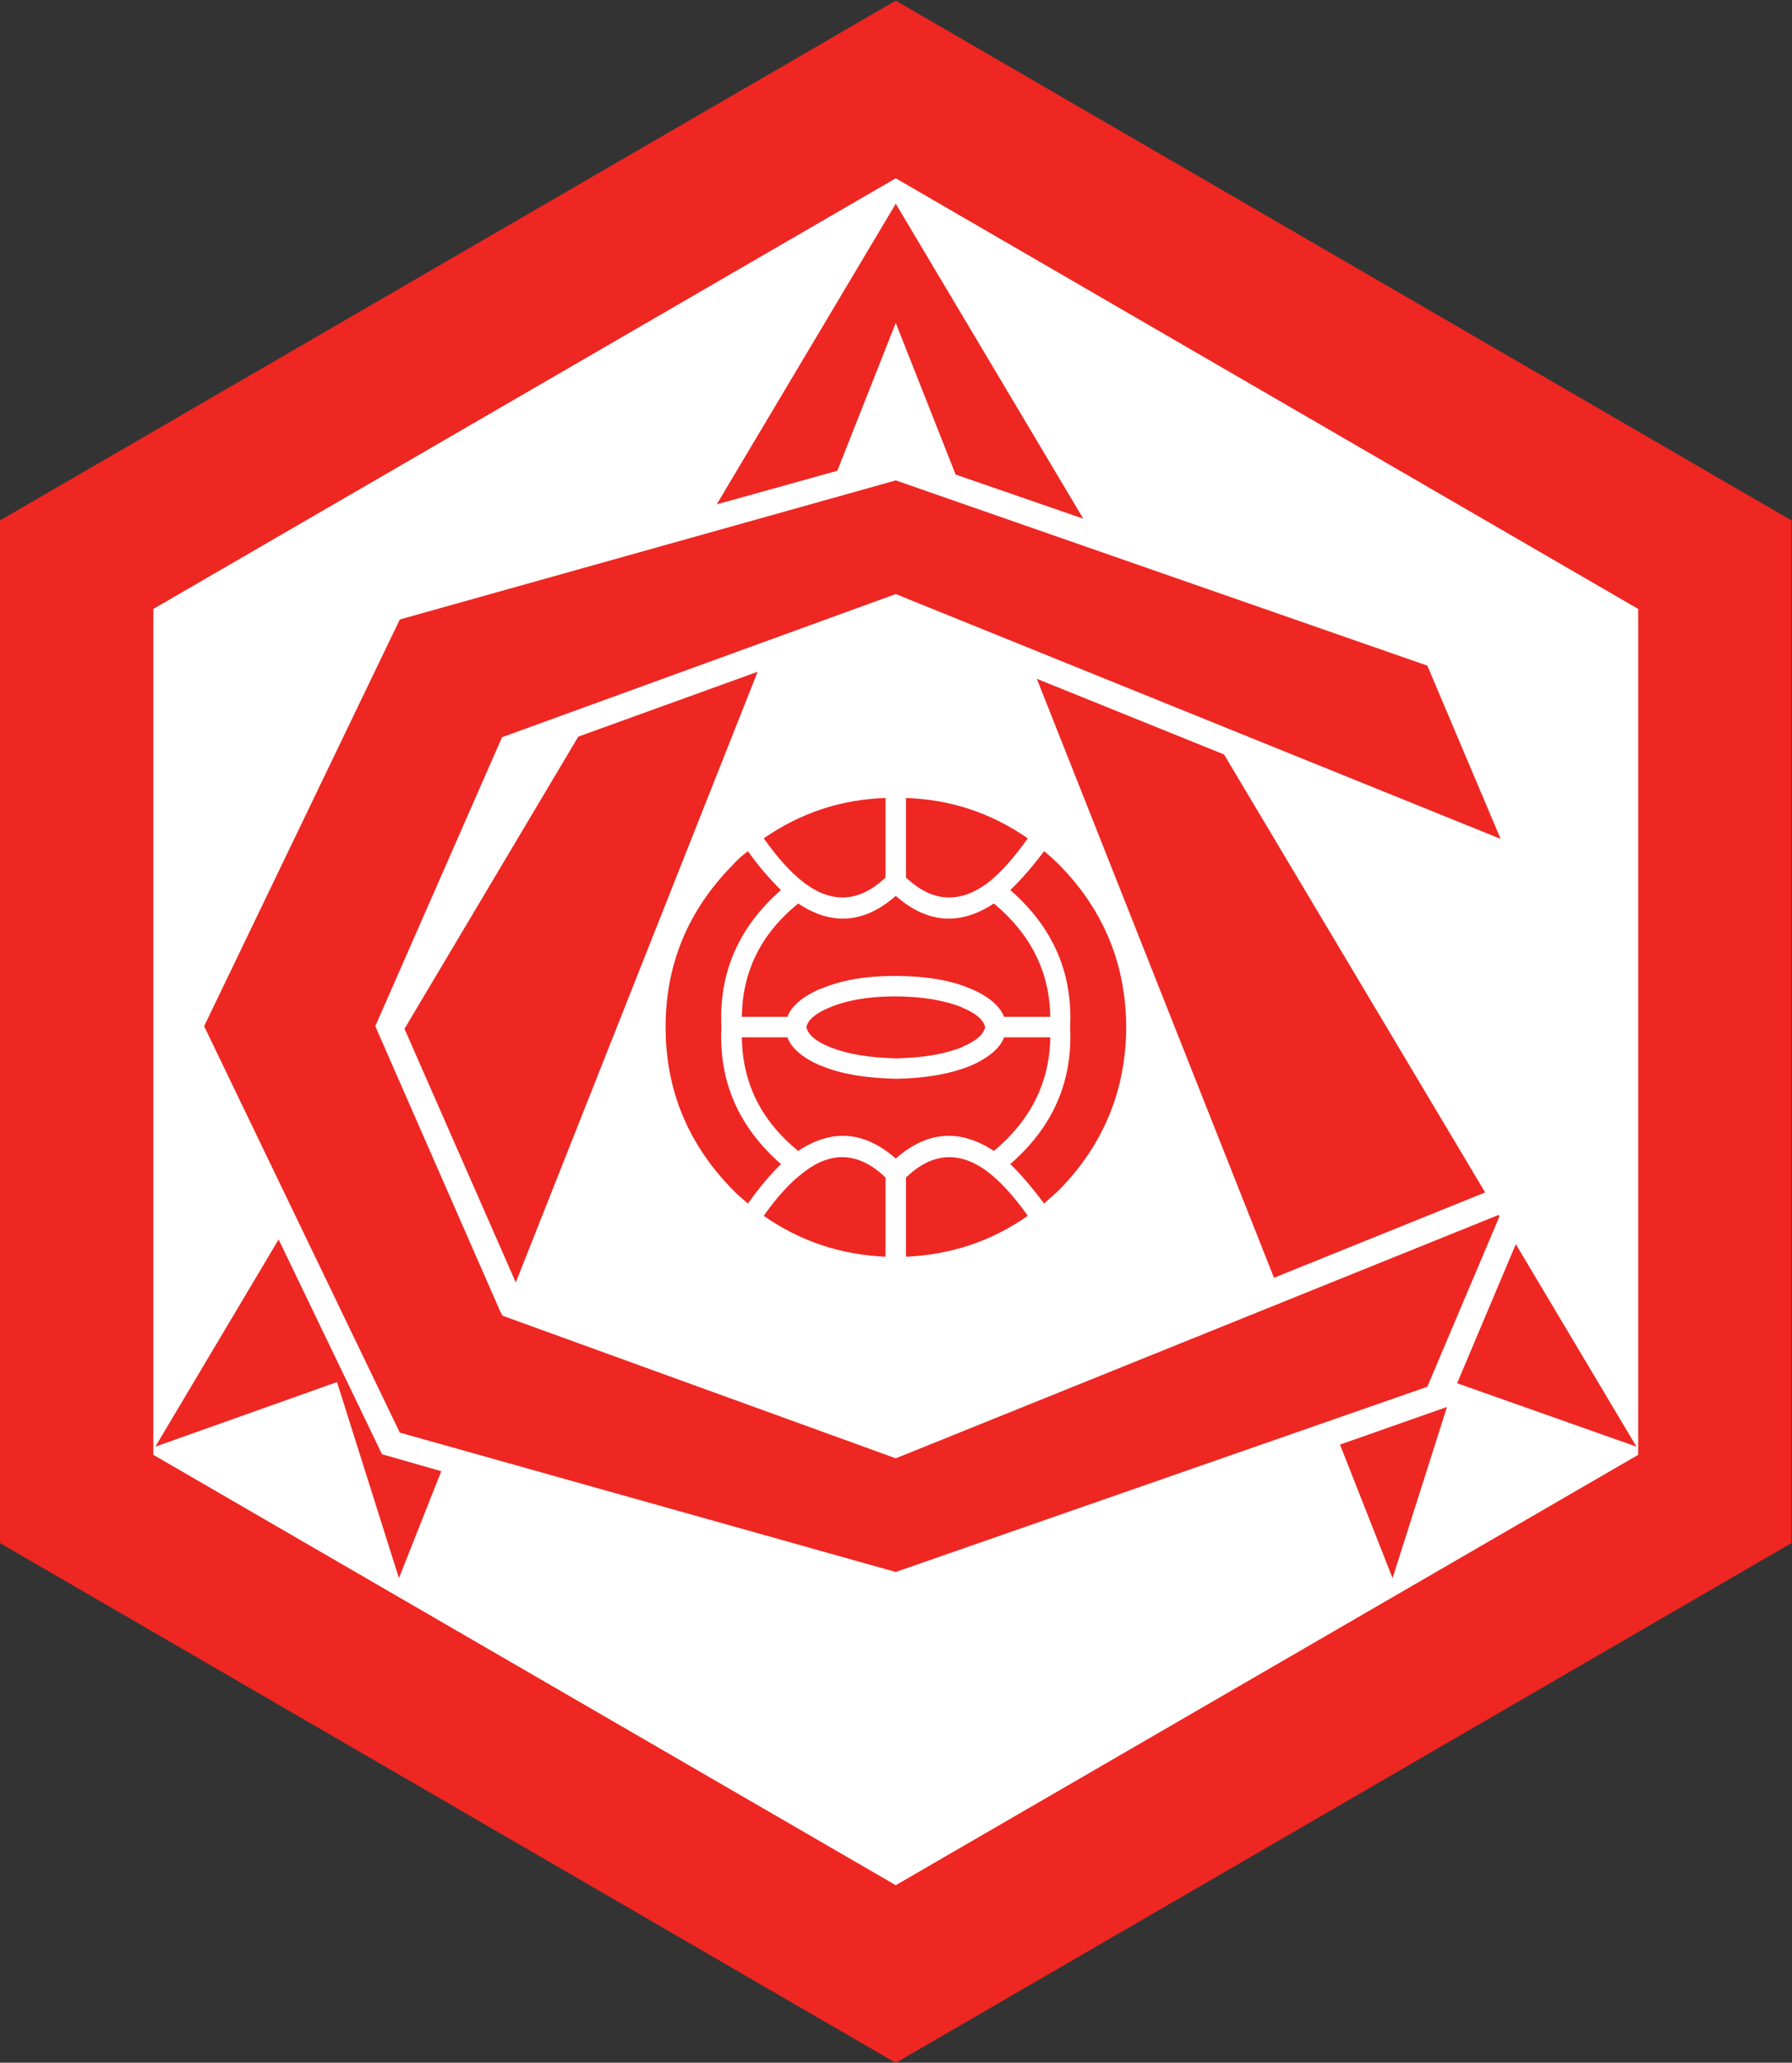 <svg xmlns="http://www.w3.org/2000/svg" viewBox="50.77 142.18 686.45 789.86"><rect x="50.77" y="142.18" width="686.45" height="789.86" fill="#333333" stroke="none"/><path d="M553.421 291.674v293.764L296 734.754 38.579 585.438V291.674L296 142.359Z" style="fill:#ee2722;fill-opacity:1;fill-rule:nonzero;stroke:none" transform="matrix(1.333 0 0 -1.333 -.667 1121.853)"/><path d="M509.356 560.007 296 683.723 82.644 560.007V317.022L296 193.39l213.356 123.632Z" style="fill:#fff;fill-opacity:1;fill-rule:nonzero;stroke:none" transform="matrix(1.333 0 0 -1.333 -.667 1121.853)"/><path d="m448.757 543.724 21.067-49.772L296 564.288 182.858 523.16l-36.426-83.01 36.007-82.171.587-1.006L296 316.014l173.236 69.917.253-.42-20.732-48.934L296 283.365l-142.518 40.036-56.234 116.75 56.234 116.834L296 596.937Z" style="fill:#ee2722;fill-opacity:1;fill-rule:nonzero;stroke:none" transform="matrix(1.333 0 0 -1.333 -.667 1121.853)"/><path d="m204.765 523.328 51.535 18.633-69.496-175.419-31.979 72.854Zm94.172-17.626c13.094-.42 24.676-4.448 35.001-11.582-3.861-5.455-7.64-9.737-11.33-12.674-8.228-6.211-16.2-5.708-23.671 1.427zm50.948 80.239-36.678 12.674L296 642.177l-16.787-42.47-34.664-9.653L296 676.421Zm-91.822-91.821c10.323 7.134 21.906 11.163 35 11.582v-22.83c-7.47-7.134-15.444-7.637-23.501-1.426-3.862 2.937-7.64 7.219-11.5 12.674" style="fill:#ee2722;fill-opacity:1;fill-rule:nonzero;stroke:none" transform="matrix(1.333 0 0 -1.333 -.667 1121.853)"/><path d="M324.201 475.402c10.575-8.813 16.031-19.64 16.198-32.565h-13.26c-1.175 3.022-4.366 5.875-9.568 8.058-5.875 2.518-13.178 3.692-21.907 3.692-8.226 0-15.276-1.174-21.15-3.692h-.169c-5.12-2.183-8.393-5.036-9.484-8.058h-13.093c.168 12.925 5.371 23.752 16.198 32.565 9.653-6.462 19.053-5.707 28.034 2.182 8.981-7.889 18.38-8.644 28.201-2.182" style="fill:#ee2722;fill-opacity:1;fill-rule:nonzero;stroke:none" transform="matrix(1.333 0 0 -1.333 -.667 1121.853)"/><path d="M346.108 439.731v.252c.755 15.612-5.036 28.704-17.207 39.28 3.105 2.938 6.296 6.631 9.737 11.164a62 62 0 0 0 4.365-3.946c12.757-13.01 19.136-28.537 19.219-46.582-.083-18.13-6.462-33.657-19.22-46.75-1.427-1.343-2.938-2.602-4.364-3.944-3.441 4.532-6.632 8.393-9.737 11.33 12.171 10.575 17.962 23.585 17.207 39.196" style="fill:#ee2722;fill-opacity:1;fill-rule:nonzero;stroke:none" transform="matrix(1.333 0 0 -1.333 -.667 1121.853)"/><path d="M327.139 436.961h13.26c-.167-12.924-5.623-23.836-16.198-32.649-9.82 6.463-19.22 5.707-28.201-2.182-8.981 7.889-18.381 8.645-28.034 2.182-10.827 8.813-16.03 19.725-16.198 32.65h13.093c1.09-3.106 4.364-5.876 9.484-8.143h.168c5.707-2.434 13.094-3.608 21.738-3.776 8.31.168 15.36 1.342 21.32 3.776 5.202 2.267 8.393 5.037 9.568 8.142" style="fill:#ee2722;fill-opacity:1;fill-rule:nonzero;stroke:none" transform="matrix(1.333 0 0 -1.333 -.667 1121.853)"/><path d="M276.78 445.439q7.679 3.273 18.884 3.273c7.805 0 14.269-1.09 19.724-3.273h-.167c3.861-1.595 6.042-3.526 6.463-5.54-.42-2.098-2.602-4.028-6.463-5.624h.167c-5.287-2.181-11.583-3.189-19.137-3.357-7.721.168-14.184 1.176-19.472 3.357-3.86 1.596-6.043 3.526-6.463 5.624.42 2.014 2.602 3.945 6.463 5.54m-7.217-47.254c8.057 6.294 16.03 5.708 23.5-1.511v-22.747c-13.093.59-24.676 4.533-35 11.752 3.86 5.455 7.638 9.652 11.5 12.506m29.375-24.258v22.747c7.47 7.219 15.443 7.805 23.67 1.51 3.692-2.853 7.47-7.05 11.331-12.505-10.325-7.219-21.907-11.163-35.001-11.752m-45.407 15.278c-1.594 1.342-3.106 2.601-4.365 3.943-12.841 13.094-19.304 28.621-19.304 46.751 0 18.045 6.463 33.573 19.304 46.582 1.26 1.427 2.77 2.77 4.365 3.946 3.19-4.533 6.463-8.226 9.484-11.164-12.086-10.575-17.877-23.668-17.122-39.28v-.252c-.755-15.61 5.036-28.62 17.122-39.196-3.021-2.937-6.295-6.798-9.484-11.33m-88.13-76.883-12.17-30.72-17.793 56.318-52.206-18.548 35.42 59.508 29.711-61.69zm299.975 80.071-60.683-24.508-68.153 172.062 53.8-21.74zm-10.995-61.69-15.611-49.101-15.108 38.357 30.55 10.744zm19.808 46.835 34.665-58.166-51.535 18.214z" style="fill:#ee2722;fill-opacity:1;fill-rule:nonzero;stroke:none" transform="matrix(1.333 0 0 -1.333 -.667 1121.853)"/></svg>